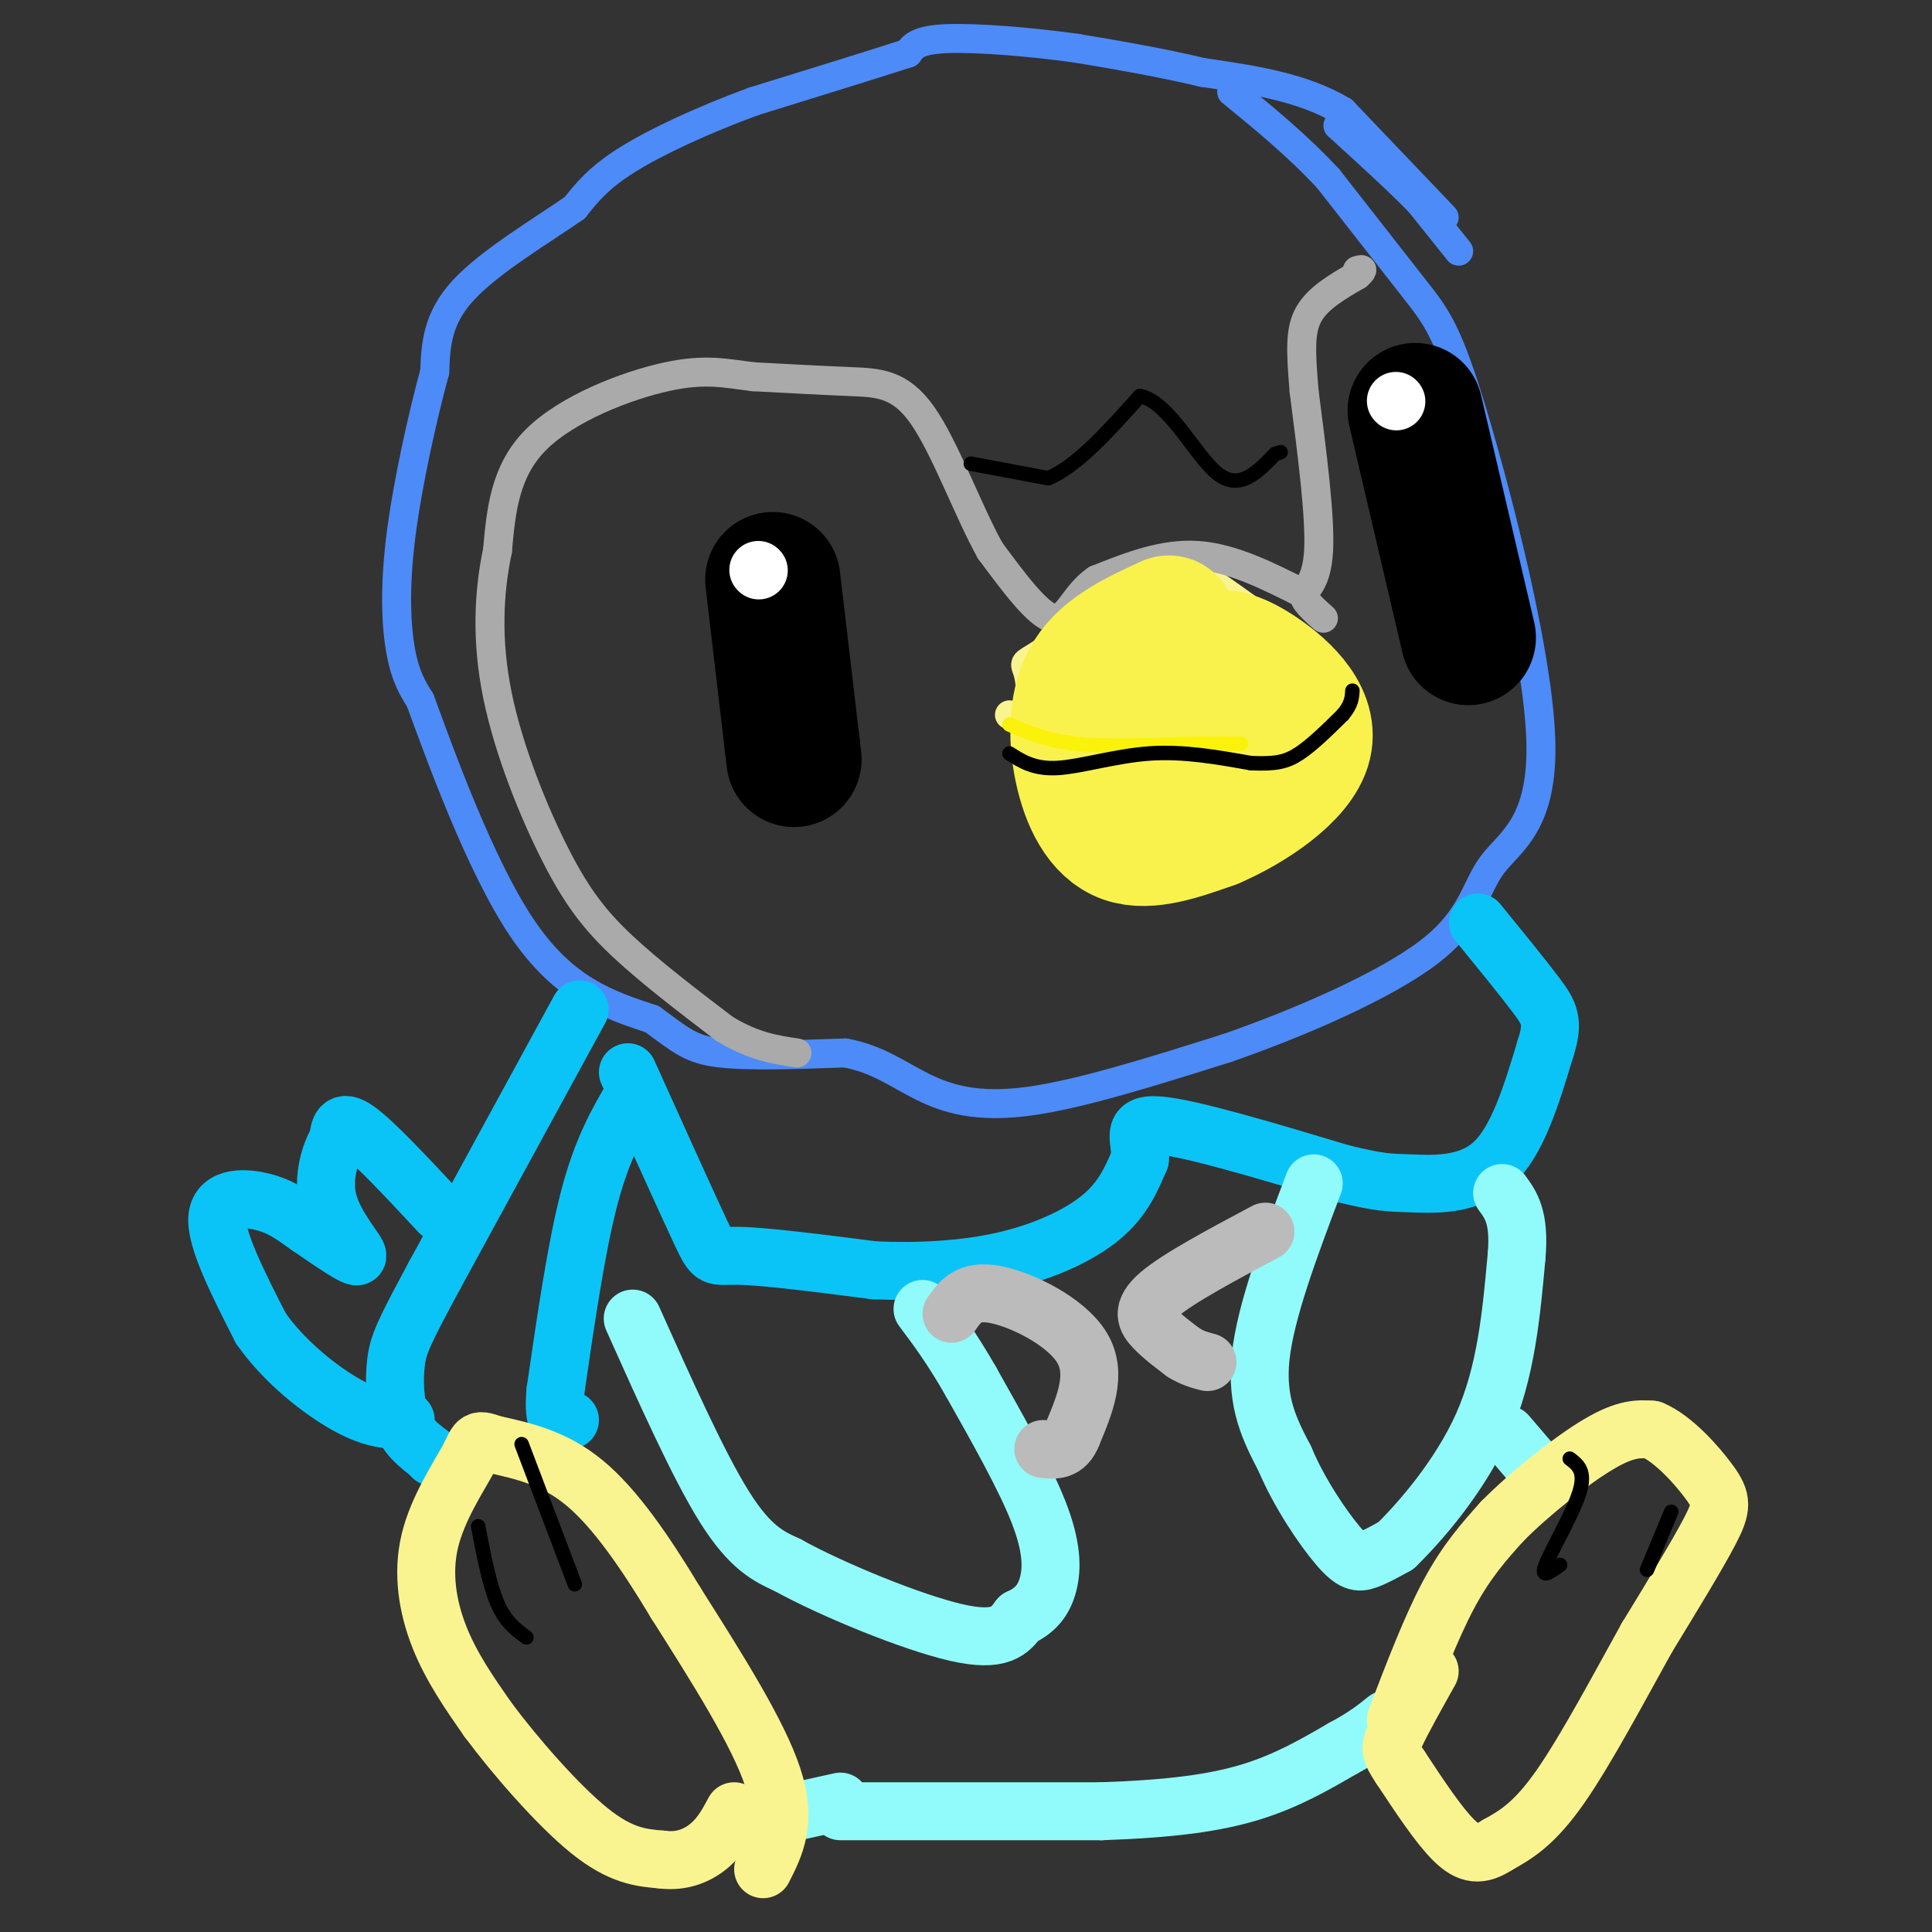 <svg viewBox='0 0 400 400' version='1.1' xmlns='http://www.w3.org/2000/svg' xmlns:xlink='http://www.w3.org/1999/xlink'><rect x="0" y="0" width="400" height="400" fill="#333333" stroke="none"/><g fill='none' stroke='#4D8BF9' stroke-width='6' stroke-linecap='round' stroke-linejoin='round'><path d='M302,52c0.000,0.000 -8.000,-10.000 -8,-10'/><path d='M294,42c-4.167,-4.333 -10.583,-10.167 -17,-16'/><path d='M299,45c0.000,0.000 -21.000,-22.000 -21,-22'/><path d='M278,23c-8.333,-5.000 -18.667,-6.500 -29,-8'/><path d='M249,15c-9.167,-2.167 -17.583,-3.583 -26,-5'/><path d='M223,10c-9.689,-1.356 -20.911,-2.244 -27,-2c-6.089,0.244 -7.044,1.622 -8,3'/><path d='M188,11c-6.667,2.167 -19.333,6.083 -32,10'/><path d='M156,21c-10.267,3.778 -19.933,8.222 -26,12c-6.067,3.778 -8.533,6.889 -11,10'/><path d='M119,43c-6.556,4.578 -17.444,11.022 -23,17c-5.556,5.978 -5.778,11.489 -6,17'/><path d='M90,77c-2.464,9.012 -5.625,23.042 -7,34c-1.375,10.958 -0.964,18.845 0,24c0.964,5.155 2.482,7.577 4,10'/><path d='M87,145c4.089,11.156 12.311,34.044 21,47c8.689,12.956 17.844,15.978 27,19'/><path d='M135,211c6.156,4.511 8.044,6.289 14,7c5.956,0.711 15.978,0.356 26,0'/><path d='M175,218c6.821,1.274 10.875,4.458 16,7c5.125,2.542 11.321,4.440 22,3c10.679,-1.440 25.839,-6.220 41,-11'/><path d='M254,217c15.281,-5.295 32.982,-13.032 42,-20c9.018,-6.968 9.353,-13.165 13,-18c3.647,-4.835 10.606,-8.306 10,-26c-0.606,-17.694 -8.779,-49.610 -14,-67c-5.221,-17.390 -7.492,-20.254 -12,-26c-4.508,-5.746 -11.254,-14.373 -18,-23'/><path d='M275,37c-6.333,-6.833 -13.167,-12.417 -20,-18'/></g>
<g fill='none' stroke='#F9F490' stroke-width='6' stroke-linecap='round' stroke-linejoin='round'><path d='M243,116c-11.044,7.911 -22.089,15.822 -27,19c-4.911,3.178 -3.689,1.622 -3,5c0.689,3.378 0.844,11.689 1,20'/><path d='M214,160c2.556,6.133 8.444,11.467 16,13c7.556,1.533 16.778,-0.733 26,-3'/><path d='M256,170c7.143,-1.845 12.000,-4.958 14,-11c2.000,-6.042 1.143,-15.012 0,-20c-1.143,-4.988 -2.571,-5.994 -4,-7'/><path d='M266,132c-3.833,-3.500 -11.417,-8.750 -19,-14'/><path d='M209,148c11.000,5.500 22.000,11.000 31,11c9.000,0.000 16.000,-5.500 23,-11'/><path d='M263,148c3.833,-1.833 1.917,-0.917 0,0'/></g>
<g fill='none' stroke='#AAAAAA' stroke-width='6' stroke-linecap='round' stroke-linejoin='round'><path d='M274,128c-2.089,-1.844 -4.178,-3.689 -4,-5c0.178,-1.311 2.622,-2.089 3,-9c0.378,-6.911 -1.311,-19.956 -3,-33'/><path d='M270,81c-0.689,-8.333 -0.911,-12.667 1,-16c1.911,-3.333 5.956,-5.667 10,-8'/><path d='M281,57c1.667,-1.500 0.833,-1.250 0,-1'/><path d='M270,123c-7.417,-3.750 -14.833,-7.500 -22,-8c-7.167,-0.500 -14.083,2.250 -21,5'/><path d='M227,120c-4.689,3.178 -5.911,8.622 -9,8c-3.089,-0.622 -8.044,-7.311 -13,-14'/><path d='M205,114c-4.524,-8.095 -9.333,-21.333 -14,-28c-4.667,-6.667 -9.190,-6.762 -15,-7c-5.810,-0.238 -12.905,-0.619 -20,-1'/><path d='M156,78c-5.655,-0.655 -9.792,-1.792 -18,0c-8.208,1.792 -20.488,6.512 -27,13c-6.512,6.488 -7.256,14.744 -8,23'/><path d='M103,114c-1.809,8.601 -2.330,18.604 0,30c2.330,11.396 7.512,24.183 12,33c4.488,8.817 8.282,13.662 14,19c5.718,5.338 13.359,11.169 21,17'/><path d='M150,213c6.000,3.667 10.500,4.333 15,5'/></g>
<g fill='none' stroke='#000000' stroke-width='28' stroke-linecap='round' stroke-linejoin='round'><path d='M160,120c0.000,0.000 4.000,34.000 4,34'/><path d='M164,154c0.667,5.667 0.333,2.833 0,0'/><path d='M293,85c0.000,0.000 11.000,47.000 11,47'/></g>
<g fill='none' stroke='#FFFFFF' stroke-width='12' stroke-linecap='round' stroke-linejoin='round'><path d='M157,118c0.000,0.000 0.100,0.100 0.1,0.1'/><path d='M289,83c0.000,0.000 0.100,0.100 0.1,0.1'/></g>
<g fill='none' stroke='#0BC4F7' stroke-width='12' stroke-linecap='round' stroke-linejoin='round'><path d='M130,222c6.067,13.444 12.133,26.889 15,33c2.867,6.111 2.533,4.889 8,5c5.467,0.111 16.733,1.556 28,3'/><path d='M181,263c9.345,0.405 18.708,-0.083 27,-2c8.292,-1.917 15.512,-5.262 20,-9c4.488,-3.738 6.244,-7.869 8,-12'/><path d='M236,240c0.444,-3.867 -2.444,-7.533 4,-7c6.444,0.533 22.222,5.267 38,10'/><path d='M278,243c8.167,1.952 9.583,1.833 14,2c4.417,0.167 11.833,0.619 17,-4c5.167,-4.619 8.083,-14.310 11,-24'/><path d='M320,217c1.800,-5.511 0.800,-7.289 -2,-11c-2.800,-3.711 -7.400,-9.356 -12,-15'/><path d='M120,209c0.000,0.000 -30.000,55.000 -30,55'/><path d='M90,264c-6.440,11.952 -7.542,14.333 -8,18c-0.458,3.667 -0.274,8.619 1,12c1.274,3.381 3.637,5.190 6,7'/><path d='M89,301c1.000,1.167 0.500,0.583 0,0'/><path d='M131,227c-3.167,5.417 -6.333,10.833 -9,21c-2.667,10.167 -4.833,25.083 -7,40'/><path d='M115,288c-0.667,7.667 1.167,6.833 3,6'/><path d='M91,251c-6.750,-7.250 -13.500,-14.500 -17,-17c-3.500,-2.500 -3.750,-0.250 -4,2'/><path d='M70,236c-1.548,2.524 -3.417,7.833 -2,13c1.417,5.167 6.119,10.190 6,11c-0.119,0.810 -5.060,-2.595 -10,-6'/><path d='M64,254c-2.881,-1.964 -5.083,-3.875 -9,-5c-3.917,-1.125 -9.548,-1.464 -10,3c-0.452,4.464 4.274,13.732 9,23'/><path d='M54,275c4.867,7.000 12.533,13.000 18,16c5.467,3.000 8.733,3.000 12,3'/></g>
<g fill='none' stroke='#91FBFB' stroke-width='12' stroke-linecap='round' stroke-linejoin='round'><path d='M131,273c6.833,15.250 13.667,30.500 19,39c5.333,8.500 9.167,10.250 13,12'/><path d='M163,324c9.222,5.111 25.778,11.889 35,14c9.222,2.111 11.111,-0.444 13,-3'/><path d='M211,335c3.321,-1.476 5.125,-3.667 6,-7c0.875,-3.333 0.821,-7.810 -2,-15c-2.821,-7.190 -8.411,-17.095 -14,-27'/><path d='M201,286c-4.000,-7.000 -7.000,-11.000 -10,-15'/><path d='M272,245c-5.000,13.250 -10.000,26.500 -11,36c-1.000,9.500 2.000,15.250 5,21'/><path d='M266,302c2.976,7.107 7.917,14.375 11,18c3.083,3.625 4.310,3.607 6,3c1.690,-0.607 3.845,-1.804 6,-3'/><path d='M289,320c4.622,-4.467 13.178,-14.133 18,-25c4.822,-10.867 5.911,-22.933 7,-35'/><path d='M314,260c0.667,-8.000 -1.167,-10.500 -3,-13'/><path d='M312,297c0.000,0.000 6.000,7.000 6,7'/><path d='M156,377c0.000,0.000 18.000,-4.000 18,-4'/><path d='M174,375c0.000,0.000 54.000,0.000 54,0'/><path d='M228,375c14.444,-0.489 23.556,-1.711 31,-4c7.444,-2.289 13.222,-5.644 19,-9'/><path d='M278,362c4.667,-2.500 6.833,-4.250 9,-6'/></g>
<g fill='none' stroke='#F9F490' stroke-width='12' stroke-linecap='round' stroke-linejoin='round'><path d='M289,356c3.667,-9.583 7.333,-19.167 11,-26c3.667,-6.833 7.333,-10.917 11,-15'/><path d='M311,315c5.667,-5.756 14.333,-12.644 20,-16c5.667,-3.356 8.333,-3.178 11,-3'/><path d='M342,296c4.262,1.690 9.417,7.417 12,11c2.583,3.583 2.595,5.024 0,10c-2.595,4.976 -7.798,13.488 -13,22'/><path d='M341,339c-5.444,9.778 -12.556,23.222 -18,31c-5.444,7.778 -9.222,9.889 -13,12'/><path d='M310,382c-3.533,2.311 -5.867,2.089 -9,-1c-3.133,-3.089 -7.067,-9.044 -11,-15'/><path d='M290,366c-2.244,-3.311 -2.356,-4.089 -1,-7c1.356,-2.911 4.178,-7.956 7,-13'/><path d='M158,387c2.500,-4.917 5.000,-9.833 2,-19c-3.000,-9.167 -11.500,-22.583 -20,-36'/><path d='M140,332c-6.489,-10.800 -12.711,-19.800 -19,-25c-6.289,-5.200 -12.644,-6.600 -19,-8'/><path d='M102,299c-3.587,-1.324 -3.054,-0.633 -5,3c-1.946,3.633 -6.370,10.209 -8,17c-1.630,6.791 -0.466,13.797 2,20c2.466,6.203 6.233,11.601 10,17'/><path d='M101,356c5.556,7.489 14.444,17.711 21,23c6.556,5.289 10.778,5.644 15,6'/><path d='M137,385c4.333,0.578 7.667,-0.978 10,-3c2.333,-2.022 3.667,-4.511 5,-7'/></g>
<g fill='none' stroke='#BBBBBB' stroke-width='12' stroke-linecap='round' stroke-linejoin='round'><path d='M262,255c-9.044,4.822 -18.089,9.644 -22,13c-3.911,3.356 -2.689,5.244 -1,7c1.689,1.756 3.844,3.378 6,5'/><path d='M245,280c1.833,1.167 3.417,1.583 5,2'/><path d='M197,272c1.756,-2.511 3.511,-5.022 9,-4c5.489,1.022 14.711,5.578 18,11c3.289,5.422 0.644,11.711 -2,18'/><path d='M222,297c-1.333,3.500 -3.667,3.250 -6,3'/></g>
<g fill='none' stroke='#F9F24D' stroke-width='28' stroke-linecap='round' stroke-linejoin='round'><path d='M242,129c-6.375,2.935 -12.750,5.869 -16,11c-3.250,5.131 -3.375,12.458 -2,19c1.375,6.542 4.250,12.298 9,14c4.750,1.702 11.375,-0.649 18,-3'/><path d='M251,170c7.571,-3.226 17.500,-9.792 19,-16c1.500,-6.208 -5.429,-12.060 -10,-15c-4.571,-2.940 -6.786,-2.970 -9,-3'/><path d='M251,136c-3.702,-0.868 -8.459,-1.538 -11,-1c-2.541,0.538 -2.868,2.285 -4,4c-1.132,1.715 -3.068,3.399 -4,6c-0.932,2.601 -0.858,6.120 3,8c3.858,1.880 11.500,2.122 16,2c4.500,-0.122 5.857,-0.606 7,-2c1.143,-1.394 2.071,-3.697 3,-6'/><path d='M261,147c0.733,-2.133 1.067,-4.467 0,-6c-1.067,-1.533 -3.533,-2.267 -6,-3'/></g>
<g fill='none' stroke='#FBF20B' stroke-width='3' stroke-linecap='round' stroke-linejoin='round'><path d='M209,150c3.833,1.667 7.667,3.333 14,4c6.333,0.667 15.167,0.333 24,0'/><path d='M247,154c5.667,0.000 7.833,0.000 10,0'/></g>
<g fill='none' stroke='#000000' stroke-width='3' stroke-linecap='round' stroke-linejoin='round'><path d='M209,156c2.578,1.644 5.156,3.289 10,3c4.844,-0.289 11.956,-2.511 19,-3c7.044,-0.489 14.022,0.756 21,2'/><path d='M259,158c5.089,0.222 7.311,-0.222 10,-2c2.689,-1.778 5.844,-4.889 9,-8'/><path d='M278,148c1.833,-2.167 1.917,-3.583 2,-5'/><path d='M108,299c0.000,0.000 11.000,29.000 11,29'/><path d='M99,316c1.167,6.083 2.333,12.167 4,16c1.667,3.833 3.833,5.417 6,7'/><path d='M325,302c1.689,1.289 3.378,2.578 2,7c-1.378,4.422 -5.822,11.978 -7,15c-1.178,3.022 0.911,1.511 3,0'/><path d='M346,313c0.000,0.000 -5.000,12.000 -5,12'/><path d='M201,96c0.000,0.000 16.000,3.000 16,3'/><path d='M217,99c5.833,-2.333 12.417,-9.667 19,-17'/><path d='M236,82c5.978,1.089 11.422,12.311 16,16c4.578,3.689 8.289,-0.156 12,-4'/><path d='M264,94c2.000,-0.667 1.000,-0.333 0,0'/></g>
</svg>